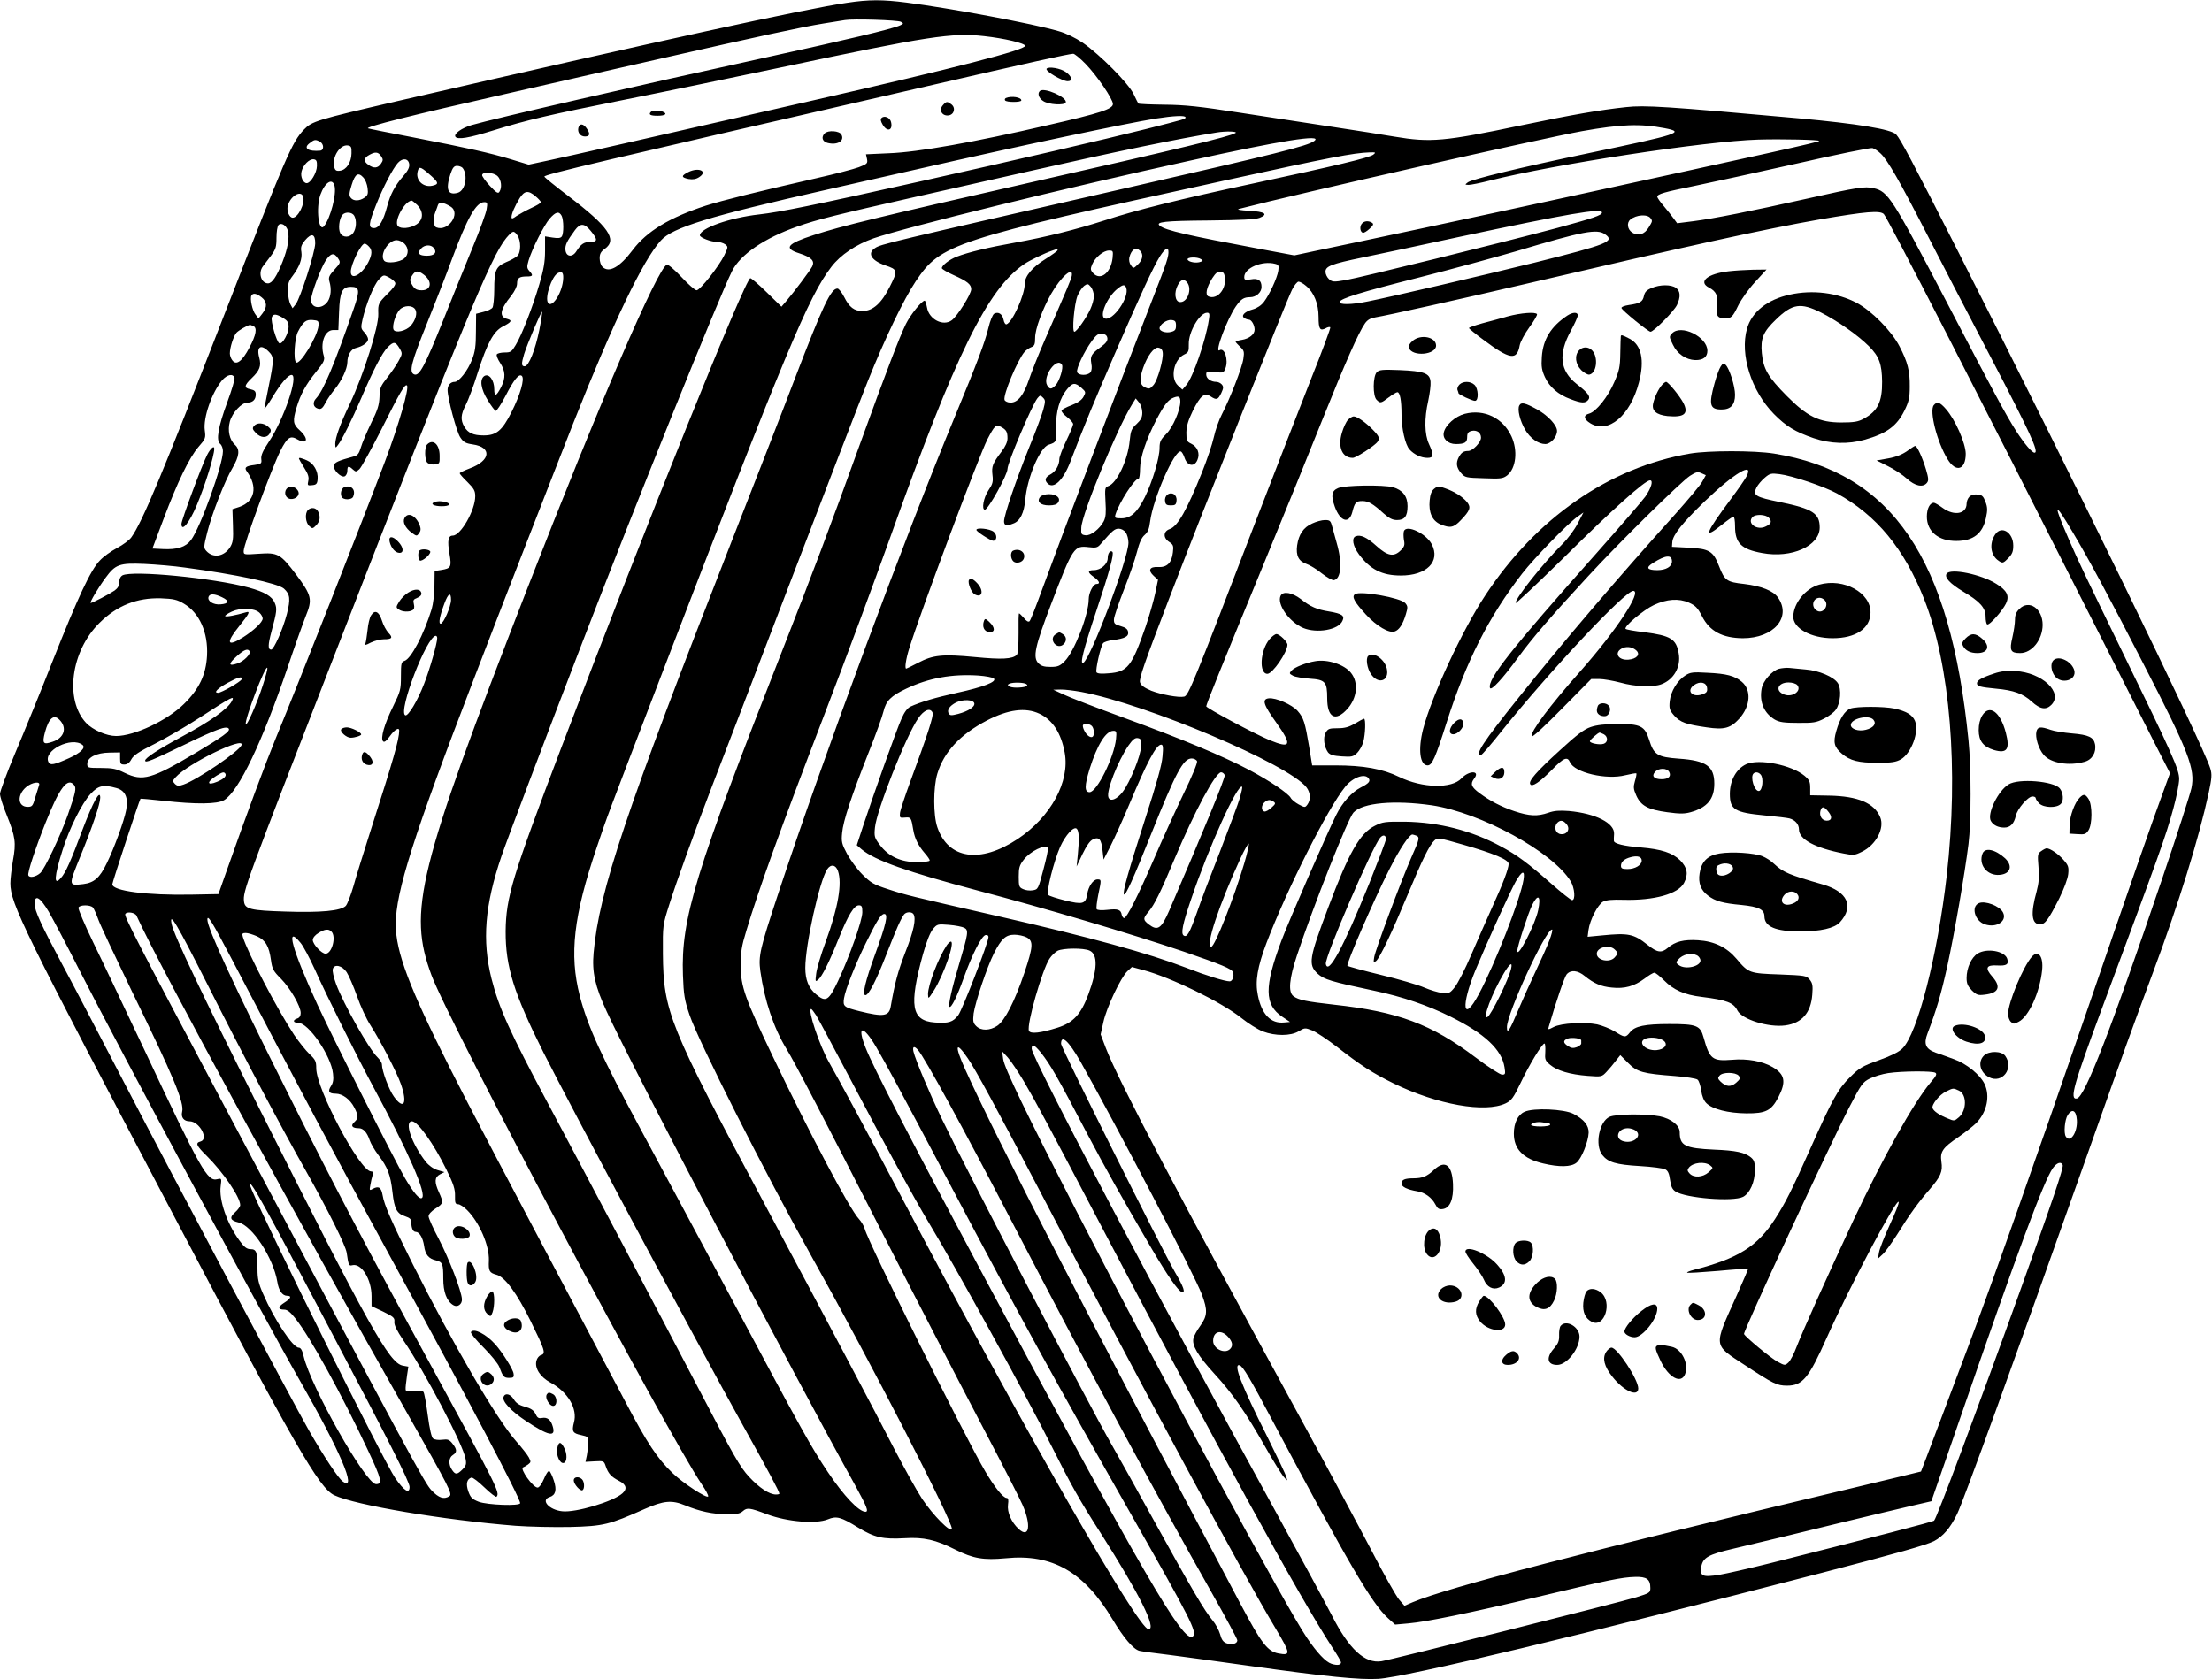 <?xml version="1.0" standalone="no"?>
<!DOCTYPE svg PUBLIC "-//W3C//DTD SVG 20010904//EN"
 "http://www.w3.org/TR/2001/REC-SVG-20010904/DTD/svg10.dtd">
<svg version="1.0" xmlns="http://www.w3.org/2000/svg"
 width="1280pt" height="972pt" viewBox="0 0 1280 972"
 preserveAspectRatio="xMidYMid meet">
<g transform="translate(0,972) scale(0.1,-0.1)"
fill="#000000" stroke="none">
<path d="M4902 9704 c-248 -36 -1084 -219 -2606 -570 -465 -108 -491 -116
-537 -164 -70 -73 -104 -153 -459 -1066 -365 -939 -476 -1204 -540 -1294 -11
-16 -49 -44 -83 -62 -34 -18 -79 -50 -99 -72 -53 -54 -126 -210 -273 -581 -69
-176 -167 -415 -216 -531 -49 -116 -89 -224 -89 -239 0 -15 17 -70 39 -123 50
-125 55 -159 36 -262 -8 -47 -15 -106 -15 -132 0 -118 71 -263 953 -1938 694
-1320 833 -1562 921 -1604 122 -58 635 -144 1048 -177 81 -6 225 -9 320 -7
190 5 223 13 428 104 111 49 158 53 235 21 85 -35 159 -51 241 -51 58 -1 76 3
93 18 24 21 38 20 141 -19 116 -43 280 -57 350 -29 51 21 76 14 175 -47 95
-58 145 -69 269 -62 110 7 181 -9 294 -66 104 -52 163 -62 292 -50 269 27 454
-79 618 -354 64 -107 121 -174 156 -182 12 -3 91 -14 176 -24 85 -11 299 -40
475 -65 430 -60 621 -79 730 -73 158 9 1196 258 2565 613 446 116 604 161 651
184 53 28 94 75 134 157 36 73 345 926 735 2028 261 737 270 761 398 1105 151
405 265 774 323 1041 18 86 20 107 9 142 -38 129 -816 1724 -1457 2987 -266
524 -335 654 -361 682 -29 30 -223 62 -562 93 -767 69 -893 77 -1000 65 -150
-16 -308 -43 -605 -105 -448 -94 -526 -101 -735 -66 -63 11 -223 36 -355 56
-132 20 -373 57 -535 82 -238 37 -323 46 -442 47 -81 1 -149 4 -151 7 -2 2
-14 27 -27 54 -29 62 -196 230 -295 298 -43 29 -97 55 -140 67 -151 44 -622
132 -878 165 -140 18 -219 18 -345 -1z m311 -110 c17 -10 16 -11 -5 -21 -46
-21 -312 -84 -783 -187 -748 -164 -1557 -350 -1696 -390 -57 -17 -104 -50 -94
-67 12 -19 77 -8 219 36 194 60 320 90 766 179 206 41 611 125 900 186 853
181 989 202 1175 181 117 -13 236 -41 237 -56 1 -24 -398 -127 -1222 -315
-987 -226 -1438 -328 -1543 -350 l-108 -23 -102 31 c-123 37 -243 64 -567 127
-135 26 -252 49 -260 52 -22 7 259 78 790 198 256 59 663 151 904 206 567 129
817 183 941 203 55 9 111 18 125 20 46 8 305 0 323 -10z m1069 -244 c65 -67
158 -203 158 -232 0 -29 -73 -53 -375 -122 -427 -99 -753 -157 -922 -163
l-132 -6 6 -27 c5 -26 1 -29 -48 -48 -30 -11 -137 -39 -239 -62 -355 -81 -546
-129 -645 -160 -209 -68 -342 -148 -424 -257 -75 -100 -138 -135 -175 -97 -9
8 -16 31 -16 49 0 26 7 39 30 55 74 53 21 129 -212 306 -76 58 -138 108 -138
112 0 12 297 82 2210 522 601 139 820 187 850 189 7 1 40 -26 72 -59z m578
-309 c0 -10 3 -9 -225 -67 -256 -64 -741 -177 -1315 -305 -617 -138 -805 -176
-927 -190 -170 -19 -343 -80 -343 -121 0 -13 64 -38 98 -38 15 0 37 -6 48 -14
18 -14 18 -15 -4 -62 -32 -66 -141 -204 -161 -204 -9 0 -48 34 -87 76 -40 43
-78 75 -85 72 -52 -16 -393 -808 -811 -1883 -632 -1627 -689 -1858 -551 -2230
103 -277 1359 -2642 1565 -2948 22 -32 38 -62 36 -68 -5 -15 -148 78 -206 135
-89 85 -147 173 -276 418 -739 1396 -898 1699 -1011 1923 -237 470 -315 676
-315 835 0 188 102 510 450 1415 135 353 479 1237 577 1485 231 583 403 944
507 1058 67 75 282 141 951 292 198 45 437 99 530 120 569 130 1214 267 1385
294 102 16 170 19 170 7z m2773 -63 c120 -23 84 -35 -433 -143 -401 -84 -682
-152 -706 -170 -18 -14 -18 -14 4 -15 13 0 68 11 123 25 372 94 1247 228 1554
237 131 4 359 -1 352 -8 -8 -8 -235 -58 -1502 -334 -481 -105 -1172 -252
-1418 -303 l-117 -25 -208 39 c-407 76 -538 106 -570 132 -29 23 28 29 282 31
186 2 270 6 294 15 53 21 33 36 -59 41 -53 3 -75 7 -59 11 330 86 1748 407
1985 450 225 40 338 44 478 17z m-2484 -28 c-35 -21 -317 -89 -1199 -289 -858
-195 -1084 -250 -1240 -301 -157 -51 -177 -77 -85 -106 70 -23 91 -43 75 -76
-14 -26 -103 -145 -148 -198 l-30 -35 -85 83 c-46 45 -89 82 -95 82 -29 0
-593 -1401 -1095 -2720 -284 -748 -319 -864 -321 -1060 -1 -205 47 -358 219
-702 167 -331 879 -1663 1159 -2167 140 -251 206 -375 206 -386 0 -3 -9 -5
-20 -5 -38 0 -96 38 -156 103 -51 55 -89 121 -288 503 -231 442 -658 1251
-876 1659 -220 412 -282 548 -326 721 -55 221 -39 424 58 709 31 91 244 655
471 1245 301 782 792 2001 863 2141 48 96 187 191 378 258 112 40 234 70 681
171 198 45 497 112 665 150 508 115 857 187 1080 223 52 9 125 7 109 -3z m456
-46 c-38 -29 -216 -73 -1095 -274 -1378 -315 -1413 -323 -1447 -346 -46 -30
-21 -72 60 -100 72 -24 73 -30 26 -123 -48 -96 -98 -141 -158 -141 -48 0 -76
21 -106 81 -14 27 -31 49 -39 49 -38 0 -85 -100 -246 -520 -72 -190 -238 -615
-367 -945 -614 -1568 -766 -2022 -798 -2380 -10 -112 8 -193 76 -340 145 -316
1082 -2102 1442 -2750 63 -115 75 -145 55 -145 -38 0 -125 92 -217 229 -96
143 -148 236 -548 986 -212 396 -451 842 -531 990 -230 427 -311 603 -357 781
-62 239 -36 463 98 859 67 198 44 136 377 1005 715 1863 848 2183 981 2356 53
69 142 129 245 165 186 64 1117 293 1829 449 527 116 775 156 720 114z m-5754
-4 c24 -13 25 -49 2 -52 -69 -6 -99 14 -63 42 29 23 35 24 61 10z m183 -68
c-1 -52 -30 -96 -67 -100 -21 -3 -28 2 -33 22 -14 56 33 131 79 124 19 -3 22
-9 21 -46z m8849 -1 c39 -36 110 -160 262 -456 70 -137 240 -465 377 -727 226
-433 279 -548 251 -548 -15 0 -58 51 -106 125 -60 94 -128 220 -404 750 -316
604 -337 637 -422 656 -51 11 -89 6 -386 -61 -317 -71 -543 -116 -655 -130
l-95 -12 -20 27 c-11 16 -37 48 -57 72 -21 24 -38 49 -38 54 0 16 38 27 220
64 96 20 362 78 590 129 228 52 424 92 435 89 11 -3 33 -17 48 -32z m-8677
-16 c12 -18 11 -24 -2 -43 -18 -26 -41 -28 -72 -6 -30 20 -28 40 6 58 34 19
51 17 68 -9z m5741 10 c-24 -18 -221 -65 -687 -165 -439 -94 -683 -155 -870
-216 -169 -54 -333 -95 -520 -129 -153 -27 -268 -55 -335 -81 -41 -16 -85 -50
-85 -66 0 -5 30 -23 68 -40 80 -36 102 -54 102 -82 0 -28 -79 -154 -112 -179
-50 -38 -133 5 -144 74 -4 21 -10 39 -13 39 -17 0 -82 -81 -109 -135 -38 -78
-112 -271 -262 -685 -180 -499 -275 -751 -457 -1215 -500 -1273 -583 -1545
-571 -1870 4 -113 9 -143 38 -229 51 -152 440 -921 705 -1396 343 -613 820
-1541 813 -1579 -5 -26 -108 78 -171 172 -30 45 -103 177 -163 292 -114 223
-380 725 -757 1430 -546 1021 -578 1100 -581 1435 -1 165 -1 165 37 285 45
142 139 401 241 668 41 106 244 635 451 1177 207 542 413 1075 457 1185 98
245 208 474 277 577 146 217 206 237 1786 583 616 135 747 160 840 163 36 1
38 0 22 -13z m-6113 -66 c-1 -40 -37 -99 -59 -99 -21 0 -38 38 -30 68 9 37 45
73 70 70 16 -2 20 -10 19 -39z m534 10 c2 -18 -8 -38 -36 -70 -46 -52 -74
-105 -92 -174 -22 -84 -47 -125 -75 -125 -35 0 -33 23 11 134 42 105 97 211
127 244 28 30 61 25 65 -9z m309 -21 c32 -41 16 -129 -26 -143 -59 -18 -74 17
-45 106 13 39 21 49 39 49 12 0 27 -6 32 -12z m-200 -30 c63 -54 66 -64 24
-73 -53 -11 -98 33 -84 84 7 28 16 27 60 -11z m403 -18 c21 -21 26 -65 10 -90
-7 -12 -18 -6 -55 34 -25 27 -45 55 -45 62 0 22 67 17 90 -6z m-776 -9 c10
-11 20 -37 23 -59 4 -33 2 -42 -18 -56 -29 -20 -63 -21 -79 -1 -11 13 -10 27
5 75 20 65 38 76 69 41z m-168 -47 c12 -48 -23 -184 -60 -232 -32 -42 -49 103
-22 181 26 72 70 100 82 51z m1163 -60 c17 -14 31 -30 31 -34 0 -5 -25 -20
-56 -34 -30 -14 -68 -35 -85 -46 -23 -17 -29 -18 -29 -6 0 19 18 61 47 109 28
44 50 47 92 11z m-1345 -2 c13 -38 -29 -122 -60 -122 -20 0 -36 39 -29 68 14
57 77 94 89 54z m660 -48 c39 -40 36 -88 -6 -114 -36 -22 -88 -26 -105 -9 -26
26 36 143 78 148 4 1 18 -11 33 -25z m194 -10 c60 -38 -14 -147 -83 -120 -17
6 -20 53 -6 88 5 13 12 31 15 41 6 20 32 17 74 -9z m208 -14 c-3 -22 -38 -118
-77 -212 -39 -95 -118 -290 -175 -433 -107 -267 -138 -323 -167 -312 -32 12
-18 68 72 291 49 122 115 291 146 376 89 239 140 330 187 330 18 0 20 -4 14
-40z m6454 -20 c0 -16 -52 -33 -258 -89 -318 -85 -1143 -288 -1225 -302 -70
-12 -78 -11 -97 6 -11 10 -20 29 -20 42 0 32 32 45 216 83 82 17 329 69 549
117 642 137 835 170 835 143z m1631 -9 c21 -20 562 -1075 1184 -2306 164 -324
337 -666 385 -760 l87 -170 -49 -135 c-49 -131 -207 -586 -421 -1210 -319
-926 -565 -1623 -700 -1980 -30 -80 -103 -273 -162 -430 -59 -157 -108 -286
-109 -287 0 0 -183 -45 -406 -98 -1532 -365 -2335 -574 -2534 -658 l-49 -21
-31 36 c-17 20 -88 145 -157 279 -70 134 -259 487 -421 784 -695 1271 -1045
1937 -1119 2129 l-30 79 16 72 c18 83 101 259 139 294 l26 24 67 -18 c160 -43
451 -185 565 -276 40 -32 97 -68 126 -79 72 -27 160 -27 207 1 34 21 38 21 78
5 23 -9 89 -53 146 -97 136 -106 204 -150 326 -210 253 -123 529 -172 648
-115 33 16 45 32 87 120 50 105 124 226 137 226 5 0 6 -22 5 -48 -3 -44 -1
-51 28 -75 40 -34 115 -56 217 -64 81 -6 82 -6 110 24 15 16 39 44 53 63 l26
33 45 -45 c52 -53 85 -62 271 -76 64 -5 123 -14 131 -21 8 -6 17 -34 21 -62 5
-34 15 -59 30 -74 35 -35 127 -58 231 -59 113 -1 145 15 186 94 46 89 38 132
-34 174 -58 34 -147 50 -234 42 -114 -9 -130 3 -165 129 -19 70 -40 78 -198
78 -142 0 -200 -12 -228 -48 -25 -32 -31 -31 -88 5 -26 16 -72 34 -102 41 -75
15 -208 7 -251 -15 -33 -17 -34 -17 -29 1 43 148 91 289 104 304 24 27 64 23
104 -10 53 -43 94 -61 157 -67 74 -8 130 8 188 51 25 19 51 35 58 35 7 0 32
-20 56 -44 55 -56 118 -84 218 -96 145 -18 184 -33 207 -79 27 -52 180 -99
277 -86 96 13 148 73 156 178 4 52 2 66 -15 87 -19 23 -25 24 -174 30 -175 6
-180 8 -249 90 -57 67 -128 102 -223 108 -83 5 -132 -7 -176 -45 -36 -30 -60
-27 -116 18 -80 64 -111 70 -263 55 l-84 -8 5 39 c8 59 54 147 84 164 19 10
54 13 118 11 178 -5 318 34 351 98 26 50 19 88 -22 130 -45 44 -109 65 -228
75 -98 8 -155 22 -156 38 -1 7 0 24 1 40 4 63 -107 119 -262 133 -54 4 -84 2
-118 -10 -63 -22 -110 -20 -197 9 -77 26 -142 60 -201 104 -49 36 -55 54 -32
84 38 48 -29 49 -73 2 -56 -61 -226 -57 -360 8 -96 47 -207 67 -372 67 l-132
0 -17 105 c-24 143 -32 170 -67 210 -33 37 -126 78 -168 73 -40 -5 -30 -37 44
-140 94 -132 86 -153 -38 -102 -87 36 -367 186 -367 196 0 11 80 210 343 849
108 262 255 624 327 805 134 334 212 511 249 563 15 21 32 30 63 35 63 10 485
104 858 191 968 226 1386 318 1710 375 268 46 349 53 371 31z m-8851 -10 c15
-28 12 -73 -6 -99 -20 -28 -60 -29 -75 -1 -13 24 -6 83 12 105 17 20 57 17 69
-5z m1200 0 c12 -24 13 -101 1 -119 -6 -10 -21 -12 -53 -7 l-44 7 0 -84 c0
-64 -8 -108 -33 -193 -39 -133 -102 -295 -137 -352 -23 -39 -29 -43 -64 -43
-21 0 -42 -5 -45 -11 -4 -5 5 -28 19 -49 31 -47 33 -87 6 -140 -28 -55 -40
-58 -40 -12 0 52 -30 92 -57 76 -29 -19 -21 -76 20 -141 19 -32 40 -59 45 -61
6 -2 31 37 57 86 49 96 79 132 95 116 17 -17 -10 -110 -60 -209 -54 -107 -87
-135 -161 -135 -60 0 -91 14 -112 50 -23 39 -21 71 8 126 14 27 46 111 70 189
55 171 91 237 144 265 50 25 57 36 27 44 -50 12 -43 54 22 134 20 26 34 54 34
70 0 32 12 42 56 42 36 0 39 6 15 32 -14 16 -15 24 -4 61 20 67 89 204 122
242 35 40 54 44 69 16z m6302 -15 c11 -15 10 -17 -12 -53 -24 -40 -61 -51 -95
-29 -28 18 -33 57 -11 75 35 29 101 33 118 7z m-7886 -72 c10 -40 -1 -103 -31
-179 -34 -86 -61 -125 -84 -125 -40 0 -58 61 -30 98 8 11 29 38 47 62 28 38
32 51 32 105 0 33 5 66 12 73 16 16 46 -3 54 -34z m1753 -1 c40 -49 40 -63 -2
-63 -37 0 -55 -12 -81 -53 -23 -38 -60 -34 -64 6 -3 28 8 51 55 115 31 42 55
41 92 -5z m-425 -25 c22 -31 21 -101 -1 -120 -10 -9 -39 -25 -66 -36 -58 -26
-67 -46 -67 -160 0 -48 -5 -94 -10 -102 -5 -8 -29 -20 -52 -25 l-43 -11 -1
-104 c0 -83 -5 -116 -22 -160 -25 -65 -76 -130 -101 -130 -24 0 -41 -20 -41
-47 0 -47 52 -244 74 -275 18 -27 30 -34 71 -40 114 -16 104 -95 -17 -139 -32
-12 -58 -25 -58 -28 0 -4 20 -27 45 -51 37 -37 45 -50 45 -82 0 -81 -84 -228
-130 -228 -27 0 -32 -30 -19 -105 13 -77 9 -85 -48 -94 l-38 -6 -1 -85 c0 -47
-8 -108 -16 -135 -46 -149 -119 -287 -157 -300 -19 -6 -21 -14 -21 -89 0 -78
-3 -88 -45 -174 -51 -103 -75 -186 -58 -203 7 -7 19 2 39 30 27 38 54 54 54
32 0 -49 -32 -162 -160 -561 -43 -135 -91 -288 -105 -340 -15 -52 -35 -103
-44 -113 -28 -29 -144 -40 -349 -33 -202 6 -235 14 -240 58 -7 59 5 93 528
1438 740 1904 900 2294 990 2403 37 43 43 45 64 15z m6294 6 c59 -41 16 -58
-408 -164 -316 -78 -818 -195 -962 -224 -96 -20 -171 -21 -166 -3 7 20 118 55
463 142 182 46 431 114 555 150 395 118 471 132 518 99z m-7464 -54 c-2 -54
-87 -319 -113 -351 l-18 -23 -13 24 c-7 13 -13 47 -14 75 -1 42 4 58 27 88 40
53 57 99 51 139 -5 27 -1 40 21 67 38 45 60 38 59 -19z m516 0 c25 -25 26 -62
0 -85 -25 -23 -102 -32 -117 -14 -28 34 23 119 72 119 14 0 34 -9 45 -20z
m-206 -16 c21 -20 20 -47 -3 -92 -37 -71 -101 -107 -101 -55 0 43 59 163 80
163 5 0 16 -7 24 -16z m376 -9 c21 -26 4 -45 -39 -45 -47 0 -59 14 -35 41 20
23 57 25 74 4z m3610 -13 c0 -4 -32 -27 -70 -51 -76 -47 -120 -99 -120 -143 0
-65 -72 -224 -106 -235 -6 -2 -14 10 -17 27 -7 34 -31 48 -55 34 -8 -6 -23
-41 -32 -80 -21 -86 -65 -202 -192 -509 -287 -691 -772 -2001 -1024 -2765
-108 -326 -116 -363 -104 -452 24 -169 77 -328 151 -449 50 -81 219 -407 539
-1034 207 -406 419 -815 623 -1205 94 -179 186 -359 204 -400 52 -119 39 -197
-23 -139 -42 39 -67 97 -61 141 4 27 1 38 -8 38 -20 0 -69 61 -124 154 -118
200 -680 1331 -697 1403 -4 15 -19 42 -34 58 -55 59 -282 489 -498 940 -162
339 -185 403 -186 525 0 79 5 113 33 204 71 237 197 587 446 1236 140 365 290
770 390 1050 373 1047 559 1427 771 1571 31 22 124 66 164 79 14 5 26 9 28 9
1 1 2 -2 2 -7z m478 -4 c20 -20 14 -53 -14 -79 -25 -24 -26 -24 -40 -4 -9 12
-12 30 -9 45 12 47 38 63 63 38z m163 0 c3 -31 -8 -64 -93 -282 -189 -484
-533 -1391 -635 -1671 -36 -99 -69 -184 -75 -190 -6 -7 -18 -1 -33 18 -13 15
-26 27 -28 27 -3 0 -4 -51 -3 -114 0 -74 -3 -119 -10 -126 -25 -25 -87 -28
-242 -13 -189 18 -243 12 -329 -33 -36 -19 -67 -34 -69 -34 -10 0 -2 55 17
116 64 208 403 1113 452 1210 42 81 50 89 78 74 32 -17 39 -29 39 -67 0 -21
-12 -47 -34 -76 -52 -69 -59 -86 -53 -136 5 -40 1 -53 -24 -90 -28 -42 -40
-111 -20 -111 19 0 131 202 131 236 0 35 140 366 173 409 15 18 17 19 32 4 15
-15 15 -21 2 -70 -8 -30 -44 -127 -81 -217 -74 -183 -146 -394 -146 -429 0
-25 14 -29 54 -13 39 14 62 62 69 138 11 128 85 303 135 318 45 14 47 18 44
100 -4 89 20 171 65 224 30 36 44 37 80 6 27 -24 27 -26 13 -52 -10 -19 -33
-35 -69 -49 -30 -11 -56 -25 -58 -31 -2 -6 12 -23 32 -38 19 -15 35 -33 35
-41 0 -7 -18 -51 -40 -96 -22 -46 -40 -93 -40 -106 0 -36 -22 -73 -52 -89 -30
-16 -35 -33 -16 -52 35 -35 91 18 133 129 83 217 135 342 255 619 150 346 224
506 263 568 27 42 46 54 48 30z m-323 -42 c-10 -86 -71 -133 -113 -86 -15 17
-16 24 -5 50 17 40 65 80 97 80 24 0 25 -2 21 -44z m-4482 -1 c16 -24 15 -26
-21 -66 -31 -34 -35 -45 -29 -67 13 -43 9 -88 -9 -116 -32 -48 -97 -43 -97 8
0 34 56 184 84 227 30 45 49 49 72 14z m4994 -5 c12 -8 12 -10 -2 -15 -24 -10
-71 -2 -76 13 -4 14 55 17 78 2z m429 -27 c20 -5 22 -10 18 -40 -7 -43 -51
-138 -83 -180 -15 -20 -39 -36 -63 -43 -48 -13 -72 -37 -50 -51 8 -5 19 -9 26
-9 15 0 33 -32 33 -58 0 -27 -31 -52 -74 -59 -20 -3 -36 -8 -36 -11 0 -2 12
-16 26 -29 23 -21 25 -29 19 -69 -7 -51 -78 -232 -124 -321 -17 -32 -38 -92
-47 -133 -9 -41 -40 -133 -69 -205 -88 -219 -140 -311 -186 -327 -38 -13 -40
-51 -3 -75 23 -15 26 -22 21 -61 -7 -60 -34 -87 -86 -84 -49 3 -60 -19 -25
-51 l25 -23 -16 -77 c-9 -43 -34 -130 -56 -195 -80 -230 -104 -261 -213 -269
-43 -4 -66 -2 -71 6 -7 13 23 147 38 168 5 7 30 15 55 18 71 9 94 21 90 47 -2
16 -14 26 -43 34 -35 10 -40 15 -39 40 1 16 27 92 57 169 31 78 65 176 76 220
14 55 27 84 45 99 18 16 26 35 31 76 17 134 142 419 178 407 6 -2 16 -19 22
-38 16 -47 57 -53 74 -11 16 37 1 76 -36 94 -25 12 -28 18 -28 65 1 38 10 69
38 127 44 87 66 105 102 82 35 -23 43 -20 62 19 13 28 14 37 3 50 -7 8 -21 15
-32 15 -31 0 -58 19 -58 42 0 19 4 20 50 15 48 -6 51 -5 61 21 19 49 -5 123
-34 105 -31 -19 43 179 94 253 30 43 46 54 83 54 35 0 66 28 66 59 0 39 -19
52 -63 44 -32 -5 -37 -3 -37 14 0 52 104 96 179 76z m-4926 -63 c50 -39 43
-90 -12 -90 -32 0 -44 8 -60 38 -10 19 -10 28 4 48 19 29 34 30 68 4z m805
-35 c-9 -78 -66 -161 -87 -127 -19 30 21 151 56 171 27 15 36 2 31 -44z m2944
29 c-3 -19 -22 -64 -155 -369 -36 -82 -77 -186 -92 -230 -31 -92 -65 -135
-107 -135 -17 0 -31 7 -35 15 -10 28 75 232 116 279 9 10 26 22 39 27 18 7 22
16 22 55 0 50 42 164 93 254 56 98 129 162 119 104z m886 -14 c7 -66 -45 -125
-94 -106 -22 8 -13 52 21 106 20 31 32 40 48 38 17 -2 23 -11 25 -38z m-4801
-27 c4 -10 -12 -32 -46 -65 -51 -51 -54 -57 -52 -113 4 -72 -85 -354 -165
-523 -56 -117 -84 -196 -84 -231 1 -25 1 -26 16 -6 23 30 81 146 134 270 72
168 121 262 153 295 35 35 45 34 69 -6 17 -29 17 -32 -5 -72 -12 -23 -42 -67
-66 -97 -39 -50 -44 -61 -45 -113 -2 -46 -11 -76 -49 -152 -25 -52 -52 -115
-59 -140 -10 -34 -19 -46 -38 -51 -95 -26 -115 -35 -118 -54 -4 -26 41 -70 62
-62 9 4 16 18 16 32 0 29 7 31 32 8 17 -15 19 -15 38 2 11 10 68 114 127 230
107 214 136 265 148 254 14 -15 -47 -226 -127 -439 -133 -352 -495 -1271 -633
-1605 -59 -144 -164 -426 -287 -775 l-44 -125 -155 -3 c-258 -5 -459 21 -459
60 0 12 157 489 163 495 2 1 61 -4 133 -12 189 -21 311 -20 351 4 85 52 221
337 368 770 40 119 87 251 104 294 40 98 35 120 -55 241 -91 120 -106 129
-216 121 -87 -6 -88 -6 -88 16 0 39 160 473 212 579 41 80 58 91 99 67 58 -32
67 3 14 52 -40 36 -42 53 -19 132 23 77 54 134 114 208 44 54 50 68 44 90 -23
75 5 151 55 151 l29 0 4 104 c4 116 18 146 68 146 51 0 54 -19 17 -126 -113
-325 -175 -474 -218 -520 -21 -22 -17 -49 8 -58 20 -8 30 0 49 37 9 18 32 51
51 74 41 51 72 118 73 155 0 42 21 78 49 84 39 9 71 32 71 51 0 9 -10 27 -22
40 -20 21 -21 27 -10 75 20 87 65 199 94 230 26 28 28 29 58 13 17 -9 34 -23
37 -32z m4582 3 c32 -39 1 -120 -43 -114 -27 4 -33 55 -11 97 17 34 36 39 54
17z m689 -21 c46 -38 72 -104 72 -179 0 -70 8 -83 41 -66 11 7 23 9 27 6 3 -3
-47 -138 -111 -298 -63 -161 -206 -527 -316 -813 -365 -950 -394 -1022 -419
-1027 -32 -7 -133 12 -190 34 -40 17 -59 30 -65 48 -7 20 24 110 168 485 208
542 677 1719 711 1787 13 27 31 48 38 48 8 0 28 -11 44 -25z m-1228 -59 c0
-17 -9 -50 -20 -74 -24 -53 -80 -132 -93 -132 -15 0 -1 159 18 208 10 23 27
49 39 58 19 13 22 13 39 -7 9 -12 17 -35 17 -53z m187 48 c20 -54 -78 -195
-124 -177 -34 13 14 126 75 173 30 24 41 25 49 4z m-5003 -55 c32 -25 33 -57
4 -94 l-22 -28 -17 22 c-19 23 -34 94 -24 111 10 16 30 12 59 -11z m889 -70
c13 -21 2 -62 -26 -94 -27 -31 -91 -45 -100 -22 -9 23 12 89 36 115 25 26 74
27 90 1z m718 -118 c-23 -114 -61 -211 -85 -211 -19 0 -20 14 -3 71 17 55 99
250 104 245 2 -2 -5 -49 -16 -105z m3874 57 c-18 -119 -92 -332 -130 -376
l-23 -27 -26 24 c-46 43 -24 150 36 179 25 12 28 18 27 60 -2 71 63 182 106
182 14 0 16 -7 10 -42z m-5357 12 c26 -16 32 -26 32 -52 0 -38 -35 -101 -53
-95 -16 5 -52 130 -44 151 8 21 25 20 65 -4z m205 -45 c-5 -62 -109 -232 -130
-212 -16 16 -8 140 11 177 31 59 46 71 85 68 33 -3 36 -5 34 -33z m4962 1 c0
-24 -5 -31 -29 -37 -30 -8 -66 4 -66 21 0 22 42 51 68 48 22 -2 27 -8 27 -32z
m-5341 -2 c26 -10 19 -51 -21 -126 -42 -80 -76 -105 -99 -73 -8 10 -14 28 -14
39 0 35 21 100 38 120 13 14 59 41 79 46 1 0 8 -3 17 -6z m4944 -71 c2 -15 -8
-29 -35 -49 -58 -42 -65 -54 -58 -97 5 -24 2 -43 -5 -52 -17 -20 -69 -19 -77
1 -7 19 40 119 86 182 26 35 37 43 59 40 19 -2 28 -10 30 -25z m-4853 -78 c31
-30 31 -49 0 -200 -13 -66 -25 -124 -25 -130 0 -5 21 24 46 65 50 83 91 130
111 130 43 0 -45 -259 -132 -388 -34 -51 -46 -78 -43 -99 3 -26 0 -28 -39 -34
-51 -6 -61 -15 -45 -37 65 -89 47 -175 -43 -206 l-40 -13 3 -94 c3 -81 0 -99
-17 -127 -35 -54 -98 -64 -137 -21 -16 18 -16 23 5 107 27 108 101 298 147
375 39 67 43 106 14 132 -32 29 -44 83 -30 135 14 52 68 110 102 110 30 0 48
17 48 47 0 18 -7 25 -30 30 -39 7 -38 22 6 64 47 45 57 71 44 120 -17 63 10
80 55 34z m5173 -4 c6 -38 -29 -161 -53 -189 -20 -23 -25 -25 -49 -14 -31 14
-34 47 -11 113 25 71 63 121 88 117 14 -2 23 -11 25 -27z m-583 -72 c10 -16
-14 -94 -36 -118 -25 -26 -35 -26 -50 0 -27 51 57 166 86 118z m-4788 -75 c3
-8 -16 -72 -42 -142 -53 -145 -66 -220 -41 -241 9 -7 16 -26 16 -42 0 -80
-131 -444 -185 -515 -31 -41 -80 -56 -162 -52 l-61 3 64 170 c81 215 149 357
203 419 40 46 42 51 36 95 -10 73 40 218 100 290 29 33 62 41 72 15z m5473
-138 c0 -50 -43 -149 -81 -187 -33 -33 -39 -45 -39 -82 0 -57 -41 -194 -85
-284 -44 -89 -82 -123 -136 -123 -37 0 -40 2 -34 23 22 70 110 207 134 207 4
0 8 26 8 58 1 66 35 168 94 282 46 88 69 117 101 129 29 11 38 6 38 -23z
m-220 -64 c0 -28 -8 -42 -33 -66 -30 -27 -34 -39 -40 -97 -10 -111 -75 -248
-125 -263 -18 -6 -19 -14 -15 -89 4 -64 2 -90 -10 -114 -24 -45 -75 -85 -106
-81 -24 3 -26 7 -24 44 3 79 206 572 294 714 l21 34 19 -23 c11 -13 19 -39 19
-59z m5382 -689 c97 -163 207 -367 410 -763 266 -516 302 -611 279 -722 -7
-33 -83 -270 -170 -526 -297 -875 -447 -1262 -493 -1270 -44 -8 -19 79 144
518 333 896 369 994 414 1159 19 69 34 146 34 172 0 55 -35 135 -335 749 -207
425 -245 504 -302 635 -94 216 -89 230 19 48z m-5478 -5 c9 -12 16 -39 16 -59
0 -90 -217 -668 -261 -695 -22 -13 -1 72 75 300 75 224 104 331 93 342 -12 12
-27 -8 -27 -36 0 -35 -40 -70 -81 -70 -37 0 -37 -13 1 -40 32 -23 39 -40 15
-40 -19 0 -45 -51 -45 -88 0 -89 -83 -303 -139 -359 -28 -28 -40 -33 -82 -33
-37 0 -54 5 -70 21 -34 34 -20 98 74 344 126 329 132 338 217 328 42 -5 51 -3
69 18 69 79 81 89 105 89 14 0 31 -9 40 -22z m-5444 -203 c293 -39 538 -91
573 -122 36 -33 39 -60 17 -147 -23 -88 -75 -206 -91 -206 -19 0 -19 27 2 105
31 115 33 132 19 165 -16 39 -59 64 -150 89 -207 56 -673 101 -731 71 -12 -7
-19 -21 -19 -40 0 -20 -8 -34 -27 -48 -29 -20 -128 -72 -138 -72 -9 0 43 88
86 146 57 78 81 86 224 80 66 -3 172 -12 235 -21z m215 -172 c44 -21 40 -37
-9 -41 -42 -4 -78 20 -69 44 7 19 35 18 78 -3z m1325 -15 c0 -38 -44 -138 -60
-138 -14 0 -6 43 22 118 22 59 38 67 38 20z m-1546 -22 c90 -53 141 -167 134
-301 -6 -110 -45 -193 -134 -280 -96 -95 -287 -185 -392 -185 -56 0 -135 35
-174 76 -125 134 -88 416 78 579 101 100 216 146 355 142 73 -3 93 -7 133 -31z
m437 -52 c11 -10 19 -25 19 -34 0 -21 -51 -69 -114 -109 -93 -58 -101 -33 -21
66 58 72 65 87 38 79 -58 -17 -115 -28 -120 -22 -3 3 14 15 38 26 52 24 130
21 160 -6z m1029 -147 c0 -30 -42 -178 -76 -265 -38 -99 -93 -190 -109 -182
-43 22 125 460 177 460 4 0 8 -6 8 -13z m-1086 -76 c10 -15 -33 -59 -70 -71
-53 -18 -54 -3 -5 41 43 39 65 47 75 30z m77 -197 c-34 -106 -94 -241 -99
-226 -8 25 116 351 125 326 2 -6 -10 -51 -26 -100z m4230 39 c19 -19 -58 -49
-213 -83 -127 -28 -211 -53 -270 -80 -17 -8 -35 -32 -51 -69 -27 -59 -158
-427 -222 -620 l-37 -113 28 -24 c77 -64 263 -130 674 -239 385 -101 893 -252
1193 -354 215 -74 274 -98 282 -118 8 -21 -3 -53 -19 -53 -28 0 -135 33 -253
79 -219 84 -549 175 -1078 296 -522 119 -545 125 -645 158 -84 27 -101 37
-150 86 -31 31 -70 85 -89 120 -30 56 -33 70 -28 120 6 69 53 211 152 462 42
105 81 213 87 240 15 63 43 91 132 133 131 62 265 86 418 76 42 -3 83 -11 89
-17z m-4353 -5 c-5 -14 -117 -78 -136 -78 -28 0 -4 25 54 57 62 34 88 41 82
21z m4540 -27 c19 -11 -8 -21 -58 -21 -39 0 -61 14 -38 23 21 9 82 7 96 -2z
m320 -46 c381 -72 1197 -418 1302 -552 23 -30 26 -71 6 -99 -14 -19 -15 -19
-51 0 -20 11 -41 28 -46 38 -14 26 -122 99 -239 161 -153 81 -396 182 -725
302 -159 58 -317 119 -350 135 l-60 28 41 1 c23 1 78 -6 122 -14z m-4917 -54
c-25 -46 -124 -116 -293 -207 -130 -70 -208 -121 -208 -136 0 -16 38 0 230 93
186 90 242 110 254 91 9 -14 -35 -46 -189 -138 -259 -154 -309 -168 -414 -117
-47 23 -69 28 -136 28 -78 0 -80 1 -80 24 0 37 53 64 129 65 l61 1 0 -35 c0
-30 3 -35 24 -35 17 0 30 9 41 30 12 23 45 45 136 90 65 33 182 101 259 151
192 125 205 131 186 95z m4297 -12 c4 -20 -34 -45 -93 -61 -39 -10 -48 -10
-55 2 -12 20 4 44 42 64 41 20 102 17 106 -5z m-241 -55 c6 -17 -32 -134 -130
-399 -30 -82 -57 -163 -59 -180 -3 -28 -1 -30 29 -27 34 3 36 1 48 -73 8 -48
29 -90 66 -133 16 -18 29 -37 29 -42 0 -6 -33 -10 -73 -10 -94 0 -166 33 -216
100 -31 41 -33 49 -28 100 9 98 179 529 250 632 34 50 71 64 84 32z m618 -5
c76 -36 125 -111 146 -225 31 -168 -80 -372 -272 -500 -217 -144 -402 -117
-465 68 -24 70 -24 230 0 310 38 126 132 227 287 308 124 64 223 77 304 39z
m-5671 -35 c46 -46 28 -105 -39 -127 -55 -19 -62 -11 -45 54 22 82 51 107 84
73z m5974 -36 c13 -13 16 -50 6 -61 -11 -11 -35 5 -49 33 -8 15 -11 30 -8 34
10 10 38 7 51 -6z m140 -75 c-11 -106 -111 -308 -153 -308 -30 0 -30 36 0 134
44 140 94 221 138 221 17 0 19 -5 15 -47z m145 -43 c-2 -55 -63 -206 -107
-264 -34 -44 -72 -58 -82 -31 -14 35 54 209 116 300 24 34 37 45 53 43 19 -3
22 -9 20 -48z m-6125 8 c19 -16 -12 -46 -78 -76 -87 -39 -109 -43 -119 -24
-35 67 134 152 197 100z m920 0 c-12 -35 -255 -201 -336 -229 -28 -10 -36 -9
-50 4 -14 15 -14 18 4 38 70 79 399 240 382 187z m5329 -65 c-3 -48 -34 -158
-102 -368 -95 -295 -131 -423 -121 -432 9 -9 55 93 157 349 145 362 186 438
235 438 13 0 27 -7 31 -16 3 -9 -29 -88 -80 -192 -47 -98 -124 -267 -171 -377
-91 -210 -155 -337 -171 -339 -5 0 -11 8 -14 19 -5 30 -21 36 -82 29 -35 -4
-59 -2 -63 4 -3 6 1 42 9 82 19 90 19 90 -5 90 -24 0 -52 -40 -59 -87 -9 -55
-26 -60 -127 -35 -48 12 -92 26 -98 32 -14 14 32 195 69 279 31 68 79 121 96
104 13 -13 15 -60 6 -148 l-7 -70 34 72 c24 49 43 77 61 85 35 16 48 1 55 -65
l6 -52 41 80 c22 44 71 152 108 240 103 246 156 345 184 345 11 0 13 -14 8
-67z m-5423 -101 c8 -14 -9 -31 -48 -47 -60 -25 -62 -1 -2 36 34 21 42 23 50
11z m5783 -8 c5 -13 -122 -322 -321 -784 -46 -106 -67 -120 -119 -80 -33 26
-34 34 -1 73 34 40 69 111 149 302 118 280 239 505 271 505 8 0 17 -7 21 -16z
m831 -17 c15 -17 4 -31 -44 -55 -52 -27 -106 -86 -142 -159 -48 -95 -277 -620
-317 -728 -100 -267 -99 -370 5 -440 l45 -30 -34 -3 c-77 -8 -130 46 -152 157
-17 80 -3 164 50 304 117 307 353 777 455 903 42 53 111 79 134 51z m-7692
-42 c-3 -9 -13 -40 -22 -70 -14 -50 -18 -55 -44 -55 -58 0 -63 69 -8 115 34
28 84 35 74 10z m203 1 c14 -17 9 -42 -36 -171 -44 -124 -134 -314 -160 -338
-26 -23 -63 -30 -69 -13 -6 14 41 157 98 300 82 207 129 269 167 222z m244
-17 c52 -14 71 -56 57 -128 -11 -60 -70 -222 -112 -307 -41 -85 -73 -113 -136
-121 -87 -10 -87 -12 -16 163 70 171 114 302 114 337 0 52 -42 -25 -104 -189
-66 -177 -97 -247 -124 -276 -42 -49 -39 8 10 162 40 127 112 271 163 326 45
48 73 54 148 33z m6502 -56 c-9 -32 -61 -170 -114 -308 -54 -137 -115 -298
-135 -357 -42 -118 -57 -145 -76 -133 -18 11 -7 65 42 209 102 302 271 676
296 652 2 -3 -4 -31 -13 -63z m195 -23 c13 -9 11 -14 -14 -36 -15 -14 -33 -23
-40 -21 -18 6 -18 33 -1 51 19 18 34 20 55 6z m915 -21 c283 -42 701 -270 804
-440 23 -38 29 -109 8 -109 -7 0 -61 43 -120 95 -134 118 -198 166 -292 216
-169 92 -359 140 -555 143 -113 1 -130 -1 -173 -23 -88 -43 -151 -154 -272
-476 -110 -292 -116 -328 -61 -380 37 -34 76 -46 331 -100 161 -34 308 -84
440 -150 196 -97 295 -190 311 -292 6 -39 5 -43 -14 -43 -12 0 -81 45 -154
100 -254 192 -450 265 -818 305 -160 18 -206 27 -235 49 -32 23 -25 101 20
236 94 285 295 792 327 827 53 57 236 73 453 42z m779 -108 c25 -28 5 -63 -32
-59 -30 3 -42 39 -22 64 17 19 34 18 54 -5z m-1044 -88 c0 -9 -44 -124 -97
-257 -149 -369 -238 -534 -251 -465 -7 38 269 679 315 731 17 19 33 15 33 -9z
m174 21 c23 -9 21 -19 -28 -129 -60 -138 -207 -531 -214 -575 -5 -31 -4 -34
11 -22 22 18 90 162 182 382 84 202 127 290 156 316 18 16 27 15 166 -25 178
-51 263 -87 263 -111 0 -27 -33 -115 -94 -248 -30 -67 -85 -191 -121 -275 -36
-85 -80 -170 -97 -191 -28 -35 -34 -37 -72 -33 -23 2 -69 16 -104 31 -34 15
-146 48 -250 73 -103 25 -190 49 -195 53 -9 8 152 380 244 561 60 118 114 199
132 199 3 0 12 -3 21 -6z m-994 -161 c-60 -203 -171 -483 -191 -483 -36 0 44
240 170 514 23 49 44 86 47 83 3 -3 -8 -54 -26 -114z m-1136 89 c3 -5 -9 -61
-26 -124 -30 -114 -31 -116 -62 -121 -17 -3 -42 0 -56 7 -23 10 -25 17 -25 72
0 51 4 66 29 98 37 49 125 92 140 68z m3436 -73 c0 -26 -38 -49 -82 -49 -31 0
-38 4 -38 19 0 23 19 40 57 50 38 10 63 3 63 -20z m-4651 -60 c25 -73 1 -212
-70 -407 -28 -75 -53 -159 -56 -187 -6 -47 -5 -49 11 -36 23 19 64 101 120
241 54 134 88 190 116 190 17 0 20 -7 20 -40 0 -48 -73 -253 -140 -397 -55
-116 -71 -126 -128 -78 -43 36 -62 84 -62 153 0 133 81 499 126 570 21 32 50
28 63 -9z m3967 -51 c-17 -109 -166 -490 -259 -663 -92 -171 -105 -69 -19 140
74 177 199 452 233 513 37 64 54 68 45 10z m85 -175 c-16 -81 -121 -285 -121
-236 0 25 64 221 86 265 34 68 52 53 35 -29z m-8619 -10 c25 -43 106 -197 180
-343 226 -445 1068 -2013 1274 -2372 232 -405 334 -644 248 -583 -26 18 -110
145 -196 295 -99 174 -769 1435 -1078 2030 -150 289 -308 591 -352 672 -118
221 -158 308 -158 345 0 59 31 42 82 -44z m256 24 c6 -7 20 -39 32 -72 12 -33
99 -217 192 -410 245 -502 305 -648 292 -700 -8 -32 10 -55 43 -55 57 0 113
-104 63 -117 -31 -8 -24 -24 36 -83 94 -93 194 -239 194 -285 0 -8 -13 -27
-30 -42 -34 -30 -28 -47 19 -58 80 -17 203 -206 226 -345 8 -50 29 -80 57 -80
28 0 21 -16 -17 -40 -38 -24 -38 -40 0 -40 18 0 36 -15 65 -52 86 -108 267
-437 422 -768 76 -162 82 -190 44 -190 -59 0 -376 560 -419 740 -8 36 -17 50
-29 50 -33 0 -141 162 -205 310 -27 61 -33 88 -33 145 0 98 -6 115 -40 115
-22 0 -36 11 -64 49 -73 99 -120 236 -109 316 6 45 5 46 -19 40 -58 -15 -93
47 -427 758 -110 232 -240 507 -291 611 -50 104 -89 195 -86 203 7 17 70 17
84 0z m252 -47 c129 -286 937 -1771 1561 -2870 253 -447 269 -478 249 -490
-31 -20 -61 -10 -102 33 -41 42 -117 182 -1227 2277 -480 905 -554 1048 -546
1060 10 16 57 8 65 -10z m4496 9 c16 -27 2 -96 -47 -220 -44 -114 -61 -178
-85 -316 -10 -55 -42 -60 -179 -26 -92 23 -98 28 -91 75 8 51 66 198 127 321
64 130 87 167 106 167 24 0 11 -58 -53 -233 -57 -156 -76 -237 -56 -237 19 0
63 86 122 238 56 144 83 205 102 230 13 15 44 16 54 1z m-3943 -264 c403 -771
590 -1123 905 -1700 463 -848 762 -1415 762 -1445 0 -18 -189 -11 -240 8 -38
15 -47 24 -60 60 -15 43 -9 71 18 80 7 2 41 -24 75 -57 35 -34 67 -58 70 -54
22 22 6 54 -381 763 -359 657 -559 1037 -840 1600 -299 596 -452 928 -452 977
0 33 26 -9 143 -232z m-144 -140 c207 -411 424 -822 570 -1080 129 -229 230
-432 237 -475 11 -75 13 -78 33 -73 52 13 111 -81 111 -179 l0 -58 68 -32 c59
-29 67 -36 64 -59 -2 -17 14 -50 51 -105 124 -181 348 -608 361 -687 6 -31 3
-41 -18 -62 -31 -31 -41 -31 -60 -3 -22 31 -20 71 4 86 26 16 25 33 -2 67 -18
23 -27 26 -59 22 -21 -3 -44 0 -53 7 -9 7 -20 54 -31 136 -9 69 -20 129 -25
134 -8 8 -37 10 -85 4 -22 -3 -22 -1 -10 89 l8 53 -33 6 c-78 16 -193 221
-830 1489 -325 648 -494 1003 -507 1067 -15 78 32 -2 206 -347z m4381 325 c26
-14 23 -32 -30 -210 -42 -140 -64 -239 -56 -247 10 -10 45 61 82 165 48 135
104 246 127 250 10 2 17 -3 17 -11 0 -31 -151 -421 -175 -453 -31 -40 -55 -48
-136 -42 -136 10 -150 97 -68 396 21 74 41 124 57 144 25 30 28 30 93 25 38
-3 77 -11 89 -17z m-3662 -22 c29 -29 3 -128 -34 -128 -23 0 -74 55 -74 79 0
13 13 29 33 41 37 23 58 25 75 8z m7048 -50 c-13 -35 -49 -115 -79 -178 -30
-63 -76 -166 -102 -227 -49 -118 -65 -142 -65 -98 0 79 224 565 261 565 5 0
-2 -28 -15 -62z m-7479 23 c50 -23 70 -58 81 -138 7 -52 14 -64 58 -108 54
-55 114 -159 114 -198 0 -17 -7 -28 -20 -32 -28 -9 -25 -25 6 -25 59 0 190
-190 201 -294 4 -33 1 -53 -11 -71 -21 -32 -13 -45 26 -45 40 0 84 -33 108
-80 25 -49 25 -62 0 -85 -23 -21 -12 -35 26 -35 26 0 48 -24 63 -69 6 -19 29
-58 50 -86 54 -71 71 -115 82 -215 11 -98 25 -124 74 -140 27 -9 35 -17 35
-35 0 -33 10 -55 25 -55 22 0 42 -34 49 -81 7 -51 26 -74 69 -84 38 -10 42
-20 42 -105 0 -78 19 -130 58 -154 24 -15 52 5 50 35 -3 49 -76 237 -133 346
-33 62 -60 122 -60 133 0 12 15 29 40 45 46 29 47 34 20 94 -27 59 -26 87 6
104 l26 13 -41 12 c-25 8 -50 26 -69 50 -81 105 -124 232 -78 232 33 0 126
-130 199 -279 41 -83 51 -114 50 -153 -1 -40 2 -48 18 -48 10 0 33 -15 52 -34
71 -71 129 -205 126 -292 -3 -61 3 -71 44 -82 49 -13 118 -107 197 -267 82
-167 90 -190 61 -198 -11 -3 -23 -17 -27 -33 -11 -43 22 -94 81 -126 101 -54
159 -152 136 -232 -13 -51 -7 -62 42 -72 40 -9 42 -11 41 -44 0 -19 -4 -52 -8
-73 l-8 -38 53 3 c52 3 54 2 64 -28 14 -42 32 -62 77 -85 42 -21 49 -46 20
-72 -53 -48 -271 -113 -349 -104 -76 8 -126 65 -73 82 35 11 43 41 25 95 -9
28 -21 52 -26 56 -6 3 -20 -17 -31 -45 -13 -30 -28 -51 -37 -51 -27 0 -105
110 -84 117 6 2 19 10 29 17 17 13 17 16 4 41 -8 15 -41 57 -73 93 -114 129
-367 564 -598 1024 -121 242 -167 346 -175 400 -8 45 -22 55 -55 38 -21 -12
-22 -11 -16 21 3 19 9 44 13 57 5 16 2 22 -9 22 -64 0 -317 477 -317 597 0 40
-5 50 -39 82 -21 20 -61 70 -89 111 -97 147 -269 475 -297 568 -5 18 -3 22 17
22 13 0 42 -9 65 -19z m4453 -6 c41 -21 39 -53 -12 -205 -57 -168 -114 -278
-157 -307 -43 -29 -94 -30 -122 -2 -18 18 -20 28 -15 73 9 64 78 271 118 349
42 83 68 107 118 107 23 0 54 -7 70 -15z m-4201 -32 c17 -20 53 -89 82 -152
64 -144 243 -503 336 -676 207 -383 315 -630 284 -649 -14 -9 -47 29 -97 114
-54 91 -417 810 -507 1005 -148 322 -188 468 -98 358z m7605 -39 c20 -19 20
-23 -1 -46 -29 -32 -103 -17 -103 22 0 37 74 55 104 24z m-3039 -6 c49 -22 46
-110 -7 -253 -43 -116 -87 -164 -178 -193 -98 -31 -158 -38 -166 -18 -14 36
77 354 119 417 12 19 34 39 47 46 32 16 151 17 185 1z m3516 -28 c10 -6 19
-19 19 -29 0 -35 -88 -55 -125 -27 -17 12 -18 16 -5 31 27 32 76 43 111 25z
m-1077 -77 c-14 -62 -114 -265 -136 -279 -34 -21 26 140 95 254 34 57 51 67
41 25z m-6738 -20 c12 -18 39 -80 60 -139 20 -58 55 -133 77 -167 58 -90 154
-275 177 -342 39 -112 17 -152 -40 -73 -29 39 -70 150 -70 187 0 10 -12 28
-26 42 -47 44 -195 305 -239 423 -14 38 -23 77 -19 88 9 30 54 20 80 -19z
m2717 -250 c13 -21 99 -182 192 -358 208 -396 372 -696 462 -846 151 -249 572
-1016 708 -1289 114 -227 163 -315 282 -500 226 -355 329 -560 279 -560 -59 0
-720 1155 -1426 2495 -190 361 -369 693 -423 787 -55 97 -126 308 -103 308 3
0 16 -17 29 -37z m347 -183 c59 -101 135 -243 430 -800 413 -781 612 -1143
1048 -1910 343 -604 380 -676 355 -701 -51 -51 -294 369 -1241 2142 -405 758
-608 1151 -652 1262 -54 134 -17 138 60 7z m4080 38 c0 -5 0 -13 0 -18 0 -6
-12 -15 -26 -21 -20 -7 -32 -6 -50 6 -30 19 -30 33 -2 44 24 8 79 1 78 -11z
m480 -4 c23 -22 0 -48 -44 -52 -69 -6 -117 53 -56 69 33 8 81 0 100 -17z
m-3378 -118 c219 -390 660 -1234 703 -1349 34 -91 32 -122 -9 -180 -19 -26
-37 -59 -40 -73 -10 -40 24 -99 122 -206 105 -114 179 -221 291 -418 45 -80
94 -158 107 -175 25 -29 25 -29 18 -5 -3 14 -53 118 -110 233 -152 302 -200
427 -161 415 20 -7 59 -72 197 -333 430 -809 568 -1046 662 -1131 l41 -37 78
7 c104 9 344 58 749 154 407 97 484 113 561 115 68 2 89 -13 89 -65 0 -26 -5
-29 -82 -53 -99 -30 -1415 -361 -1474 -370 -96 -15 -187 69 -286 263 -36 70
-179 334 -317 586 -655 1191 -1421 2644 -1421 2696 0 31 15 24 53 -22 57 -73
93 -135 266 -466 109 -206 190 -352 375 -669 92 -156 152 -243 174 -251 24 -7
12 28 -39 115 -76 132 -659 1300 -659 1321 0 58 44 17 112 -102z m-940 67 c41
-48 258 -445 548 -1003 435 -837 831 -1572 1151 -2137 82 -145 149 -269 149
-277 0 -20 -32 -28 -63 -17 -19 7 -29 22 -37 53 -7 23 -26 59 -43 79 -46 54
-122 183 -338 575 -105 191 -216 390 -246 442 -126 219 -837 1583 -981 1882
-76 158 -154 344 -166 393 -7 31 4 35 26 10z m288 -48 c46 -67 167 -290 417
-768 605 -1160 1172 -2212 1366 -2535 86 -145 87 -155 15 -142 -63 12 -98 57
-219 285 -880 1659 -1417 2702 -1595 3098 -62 138 -55 166 16 62z m326 -136
c68 -116 142 -254 459 -859 662 -1262 1135 -2125 1325 -2416 28 -42 50 -80 50
-85 0 -16 -21 -20 -55 -9 -34 11 -83 63 -142 150 -129 191 -807 1447 -1326
2455 -301 586 -425 843 -432 895 l-6 45 33 -36 c18 -20 60 -83 94 -140z m4135
35 c11 -14 9 -20 -15 -41 -31 -26 -57 -24 -90 7 -16 16 -17 22 -6 34 17 22 93
21 111 0z m1957 -256 c5 -72 -39 -137 -64 -96 -13 20 -6 98 11 124 26 40 49
27 53 -28z m-82 -261 c6 -16 -59 -208 -246 -727 -238 -662 -483 -1318 -498
-1331 -6 -7 -331 -91 -942 -245 -124 -31 -260 -62 -302 -69 -97 -15 -113 -8
-103 49 10 51 42 69 179 101 232 55 290 69 621 150 187 45 383 92 436 104 l95
22 58 167 c32 92 80 232 108 312 330 958 484 1374 537 1449 23 32 48 40 57 18z
m-10437 -185 c63 -110 137 -248 408 -762 343 -650 463 -887 463 -916 0 -43
-31 -24 -83 51 -62 88 -742 1455 -830 1668 -26 62 -5 41 42 -41z m5606 -808
c27 -29 32 -53 13 -72 -31 -31 -98 1 -98 47 0 55 45 68 85 25z"/>
<path d="M3767 9073 c-16 -16 -4 -23 38 -23 45 0 60 12 29 24 -21 8 -59 8 -67
-1z"/>
<path d="M3347 8981 c-7 -27 11 -51 38 -51 29 0 32 16 9 48 -19 27 -40 29 -47
3z"/>
<path d="M6056 9322 c-8 -14 91 -72 122 -72 31 0 26 26 -9 52 -30 23 -103 35
-113 20z"/>
<path d="M6017 9193 c-15 -14 -6 -42 20 -58 31 -21 124 -26 130 -8 10 30 -127
90 -150 66z"/>
<path d="M5822 9153 c-6 -2 -10 -9 -6 -14 7 -12 94 -12 94 0 0 18 -56 27 -88
14z"/>
<path d="M5456 9111 c-25 -28 -5 -63 32 -59 34 4 44 45 16 65 -23 17 -28 17
-48 -6z"/>
<path d="M5101 9037 c-7 -7 -5 -19 7 -39 26 -44 60 -33 48 16 -6 26 -39 39
-55 23z"/>
<path d="M4772 8948 c-21 -21 -14 -47 16 -55 57 -15 101 11 81 48 -11 22 -77
27 -97 7z"/>
<path d="M3983 8724 c-42 -21 -42 -31 2 -40 25 -4 43 -1 61 11 52 34 -3 59
-63 29z"/>
<path d="M7880 8425 c-13 -16 -10 -47 6 -52 6 -2 23 8 39 23 23 21 25 28 14
35 -21 13 -45 11 -59 -6z"/>
<path d="M10003 8150 c-123 -14 -179 -61 -113 -95 41 -21 53 -48 46 -103 -8
-57 1 -73 41 -74 42 -1 48 5 82 75 17 34 60 95 97 135 l66 72 -79 -1 c-43 -1
-106 -5 -140 -9z"/>
<path d="M9557 8053 c-29 -12 -39 -23 -44 -45 -7 -34 -22 -44 -86 -53 -28 -4
-46 -12 -44 -18 5 -15 155 -137 168 -137 18 0 137 120 153 155 22 46 20 81 -6
99 -28 20 -92 20 -141 -1z"/>
<path d="M10358 8015 c-131 -28 -222 -101 -249 -198 -42 -148 25 -360 156
-493 71 -72 123 -103 230 -140 98 -33 199 -36 295 -9 127 36 186 79 230 168
26 53 31 75 31 139 1 92 -12 142 -59 233 -45 88 -162 207 -248 252 -111 59
-255 77 -386 48z m180 -104 c98 -50 213 -131 277 -195 59 -59 75 -103 76 -205
1 -117 -26 -171 -106 -214 -32 -18 -57 -22 -130 -22 -128 0 -197 34 -315 153
-110 111 -136 156 -145 248 -8 86 8 124 82 195 95 92 143 99 261 40z"/>
<path d="M8725 7889 c-38 -11 -105 -29 -147 -40 -43 -12 -78 -24 -78 -28 1 -3
38 -34 83 -67 155 -116 195 -122 211 -32 4 20 29 67 56 104 27 37 47 71 44 76
-9 14 -95 7 -169 -13z"/>
<path d="M9070 7894 c-96 -64 -141 -138 -148 -239 -4 -58 0 -78 18 -118 27
-58 77 -101 148 -127 63 -24 85 -25 102 -5 16 19 1 40 -67 93 -97 77 -107 173
-33 308 22 40 40 80 40 89 0 20 -29 19 -60 -1z"/>
<path d="M9675 7790 c-17 -18 -16 -21 5 -64 25 -54 76 -88 129 -90 47 -1 71
18 71 54 0 81 -154 156 -205 100z"/>
<path d="M9379 7773 c-1 -5 -2 -48 -3 -98 -1 -78 -6 -101 -35 -167 -36 -85
-106 -172 -146 -182 -34 -9 -31 -32 8 -56 103 -63 231 44 281 237 34 129 14
218 -55 253 -42 22 -49 24 -50 13z"/>
<path d="M8174 7747 c-18 -16 -25 -29 -21 -41 20 -52 157 -40 157 14 0 50 -89
68 -136 27z"/>
<path d="M9137 7692 c-27 -30 -21 -79 13 -114 16 -16 38 -28 47 -26 42 8 53
99 17 139 -22 24 -56 24 -77 1z"/>
<path d="M9957 7599 c-9 -13 -25 -58 -36 -99 -34 -123 -27 -150 41 -150 53 0
78 27 78 85 0 50 -32 151 -54 173 -12 12 -16 11 -29 -9z"/>
<path d="M7967 7566 c-23 -24 -24 -138 -1 -160 21 -21 24 -21 70 14 21 16 44
30 50 30 15 0 24 -47 24 -129 0 -82 22 -175 46 -202 27 -30 68 -49 104 -49 37
0 38 16 9 80 -26 56 -28 147 -4 252 9 42 15 91 13 109 -4 49 -38 61 -178 67
-100 4 -118 2 -133 -12z"/>
<path d="M8445 7494 c-9 -9 -14 -23 -11 -31 3 -8 6 -16 6 -19 0 -7 79 -44 95
-44 23 0 20 72 -3 93 -24 22 -66 22 -87 1z"/>
<path d="M9618 7493 c-22 -25 -44 -72 -52 -109 -9 -41 19 -65 83 -72 97 -9
124 13 92 76 -21 40 -88 122 -100 122 -4 0 -15 -8 -23 -17z"/>
<path d="M8792 7374 c-13 -23 3 -89 34 -142 29 -49 76 -82 116 -82 31 0 68 41
68 76 0 32 -51 88 -113 123 -72 40 -94 45 -105 25z"/>
<path d="M11190 7375 c-27 -33 19 -214 80 -313 48 -79 105 -62 105 32 -1 62
-61 198 -115 259 -35 40 -51 45 -70 22z"/>
<path d="M8476 7325 c-54 -14 -111 -64 -121 -107 -9 -36 23 -68 69 -68 52 0
66 9 66 41 0 22 6 30 25 35 30 7 55 -10 55 -39 0 -27 -48 -77 -74 -77 -27 0
-40 -9 -55 -37 -17 -33 -13 -59 13 -90 23 -27 28 -28 132 -31 99 -4 111 -2
136 17 51 41 62 144 24 226 -49 106 -158 159 -270 130z"/>
<path d="M7800 7290 c-10 -10 -26 -44 -35 -75 -25 -84 2 -145 63 -145 19 0
130 72 144 94 13 20 9 31 -29 70 -41 42 -90 76 -110 76 -7 0 -22 -9 -33 -20z"/>
<path d="M11035 7109 c-27 -19 -63 -34 -108 -42 l-68 -12 66 -33 c36 -18 85
-50 109 -72 47 -43 93 -53 116 -25 11 13 10 27 -5 78 -21 70 -52 137 -63 136
-4 0 -25 -14 -47 -30z"/>
<path d="M9780 7095 c-468 -80 -891 -373 -1186 -822 -133 -201 -310 -584 -359
-773 -30 -117 -19 -210 26 -210 26 0 45 43 110 248 113 354 244 613 437 862
71 91 264 290 321 330 l34 24 -34 -65 c-18 -35 -58 -89 -89 -119 -112 -112
-270 -311 -270 -340 0 -7 127 113 283 266 275 273 466 444 495 444 20 0 8 -43
-27 -94 -16 -23 -143 -170 -282 -327 -500 -562 -633 -732 -617 -781 7 -18 74
55 163 177 82 112 188 235 405 470 183 199 534 544 589 581 36 23 45 25 67 15
l25 -11 -21 -38 c-11 -20 -80 -102 -151 -182 -333 -370 -650 -741 -909 -1065
-212 -265 -257 -335 -220 -335 5 0 61 64 123 143 277 345 710 807 758 807 53
0 -98 -230 -306 -465 -178 -200 -291 -353 -282 -377 3 -8 71 54 175 160 l170
172 46 0 c25 0 81 -10 123 -21 85 -24 190 -28 238 -9 71 27 113 101 99 178
-14 84 -47 103 -199 123 -55 6 -104 15 -108 19 -13 12 103 110 163 138 75 35
144 40 203 14 38 -17 51 -30 76 -79 44 -87 119 -126 236 -127 179 0 283 121
204 235 -28 40 -97 67 -196 79 -101 11 -113 19 -146 104 -33 86 -56 100 -175
106 l-97 5 2 28 c3 41 59 111 187 235 171 164 289 234 242 144 -8 -16 -49 -75
-90 -130 -148 -199 -162 -237 -57 -153 35 28 67 51 72 51 5 0 9 -25 9 -55 0
-98 35 -134 157 -156 170 -32 333 41 333 148 0 82 -41 108 -229 147 -143 29
-160 39 -137 84 8 16 30 42 48 57 29 25 37 27 85 21 73 -9 255 -70 333 -112
229 -126 389 -320 504 -611 151 -383 201 -986 131 -1601 -53 -462 -169 -915
-257 -1001 -20 -20 -67 -43 -137 -68 -95 -34 -112 -44 -166 -98 -70 -69 -101
-126 -230 -415 -107 -240 -143 -311 -202 -403 -103 -161 -214 -231 -472 -297
-23 -6 -41 -13 -38 -16 2 -3 83 2 178 10 95 9 174 14 175 13 1 -1 -28 -69 -65
-152 -138 -306 -140 -284 47 -407 163 -107 185 -118 243 -118 90 0 126 44 230
278 133 297 407 814 416 785 3 -7 -21 -66 -52 -133 -31 -68 -59 -139 -62 -159
l-6 -36 27 25 c15 13 52 65 84 115 72 116 122 185 188 261 64 74 77 103 68
161 -8 57 7 80 99 142 39 27 86 64 104 82 61 64 80 155 47 225 -26 54 -105
118 -176 143 -35 13 -82 30 -106 38 -59 21 -72 50 -48 112 53 140 78 225 115
392 41 189 100 528 122 704 16 126 16 443 0 600 -105 1054 -441 1550 -1126
1660 -115 18 -378 18 -485 0z m455 -371 c20 -21 15 -36 -17 -51 -51 -26 -112
19 -76 55 17 17 74 15 93 -4z m-560 -254 c0 -29 -34 -50 -85 -50 -60 0 -68 15
-24 42 73 46 109 49 109 8z m-205 -516 c23 -23 0 -48 -47 -52 -63 -5 -86 45
-31 68 27 10 57 4 78 -16z m1729 -2443 c11 -7 5 -19 -28 -57 -97 -115 -278
-439 -447 -799 -157 -337 -292 -638 -328 -731 -15 -40 -36 -80 -47 -90 -20
-18 -21 -18 -62 4 -40 21 -189 145 -195 161 -5 15 487 1076 611 1316 68 131
75 141 118 163 25 12 72 26 105 31 80 12 256 13 273 2z m136 -103 c47 -21 47
-115 0 -155 -25 -22 -28 -22 -63 -7 -50 20 -82 42 -89 60 -7 20 39 78 79 97
40 20 41 20 73 5z"/>
<path d="M7743 6895 c-38 -16 -42 -43 -19 -108 31 -85 82 -102 101 -32 14 57
22 65 58 65 36 0 61 -15 124 -72 32 -28 51 -38 77 -38 44 0 61 22 61 81 0 57
-29 93 -84 109 -56 15 -280 12 -318 -5z"/>
<path d="M8299 6891 c-15 -12 -23 -32 -26 -67 -7 -70 15 -119 63 -139 55 -23
76 -19 116 23 55 57 61 75 38 105 -25 31 -73 62 -128 81 -37 14 -43 13 -63 -3z"/>
<path d="M11396 6845 c-9 -9 -16 -27 -16 -40 0 -60 -72 -73 -138 -25 -23 17
-46 30 -51 30 -24 0 -41 -34 -41 -80 0 -86 67 -142 171 -141 98 0 152 43 171
133 10 46 9 63 -3 94 -12 32 -20 40 -46 42 -18 2 -37 -3 -47 -13z"/>
<path d="M7593 6690 c-50 -22 -78 -63 -87 -127 -8 -59 9 -92 54 -107 20 -7 60
-31 89 -55 30 -23 61 -41 70 -39 42 8 49 101 16 215 -7 27 -19 67 -25 91 -10
38 -13 42 -43 42 -18 0 -51 -9 -74 -20z"/>
<path d="M8124 6646 c-3 -9 -3 -32 0 -51 6 -29 3 -39 -18 -60 -40 -40 -76 -34
-141 25 -55 50 -92 67 -120 56 -25 -9 -17 -56 19 -105 64 -86 133 -122 241
-122 150 -1 232 81 180 181 -32 62 -146 116 -161 76z"/>
<path d="M11545 6626 c-36 -54 -26 -122 22 -153 21 -14 25 -13 53 15 24 25 30
39 30 74 0 77 -69 119 -105 64z"/>
<path d="M11264 6399 c-13 -22 20 -57 96 -103 98 -58 130 -94 130 -146 0 -21
4 -41 9 -44 12 -8 88 78 109 121 21 44 6 75 -55 113 -88 56 -268 93 -289 59z"/>
<path d="M10527 6336 c-79 -22 -148 -106 -150 -184 -2 -68 103 -126 228 -126
133 0 217 56 219 147 3 116 -155 203 -297 163z m33 -91 c26 -32 -13 -81 -47
-59 -35 22 -23 74 17 74 10 0 23 -7 30 -15z"/>
<path d="M7411 6273 c-25 -48 48 -153 131 -188 79 -32 203 -11 226 41 15 31
-2 42 -78 55 -69 11 -107 27 -162 71 -49 38 -102 48 -117 21z"/>
<path d="M7841 6281 c-21 -14 -4 -45 64 -119 61 -66 132 -108 165 -97 26 8 48
42 65 99 12 40 12 47 -3 65 -26 31 -261 73 -291 52z"/>
<path d="M11685 6195 c-18 -17 -25 -35 -25 -62 0 -21 -7 -67 -15 -102 -18 -76
-11 -91 45 -91 68 0 129 77 130 163 0 95 -79 149 -135 92z"/>
<path d="M7346 6020 c-54 -65 -62 -200 -12 -200 30 0 115 124 116 168 0 17
-45 62 -64 62 -8 0 -26 -14 -40 -30z"/>
<path d="M11374 6025 c-20 -20 -23 -29 -14 -45 14 -26 42 -40 82 -40 63 0 77
42 27 84 -38 33 -63 33 -95 1z"/>
<path d="M7917 5923 c-15 -14 -6 -72 16 -104 42 -63 108 -41 92 31 -12 55 -80
101 -108 73z"/>
<path d="M11882 5898 c-18 -18 -14 -62 9 -92 39 -49 127 -23 112 34 -14 52
-90 89 -121 58z"/>
<path d="M7610 5893 c-54 -9 -118 -35 -135 -53 -16 -17 -15 -19 7 -31 12 -7
56 -14 96 -17 91 -6 102 -18 102 -114 0 -112 48 -137 116 -62 57 63 67 152 22
209 -38 49 -137 81 -208 68z"/>
<path d="M10294 5849 c-41 -12 -91 -69 -100 -114 -14 -78 13 -142 76 -180 27
-15 53 -19 134 -19 88 -1 107 2 150 24 28 14 59 37 69 52 28 38 34 120 12 154
-23 36 -109 73 -186 79 -35 3 -77 7 -94 9 -16 2 -44 -1 -61 -5z m106 -94 c28
-33 -27 -73 -75 -55 -56 21 -38 70 25 70 21 0 43 -7 50 -15z"/>
<path d="M11540 5822 c-73 -24 -100 -40 -100 -57 0 -17 18 -22 110 -31 102 -9
157 -29 207 -75 48 -44 82 -50 113 -19 71 71 -53 188 -208 196 -47 3 -84 -1
-122 -14z"/>
<path d="M9753 5811 c-47 -29 -85 -93 -91 -150 -4 -42 -1 -52 26 -83 35 -39
69 -51 189 -68 100 -15 137 -5 187 50 66 73 72 166 15 214 -41 34 -87 47 -199
52 -83 5 -99 3 -127 -15z m125 -72 c3 -22 -2 -29 -28 -38 -58 -20 -94 21 -47
54 34 24 71 16 75 -16z"/>
<path d="M9246 5634 c-10 -27 -7 -43 13 -54 11 -5 26 -7 35 -4 21 8 30 42 16
59 -16 20 -56 19 -64 -1z"/>
<path d="M10708 5619 c-33 -13 -61 -56 -82 -130 -19 -66 -13 -93 33 -132 47
-40 96 -52 206 -52 82 0 106 4 135 20 61 36 107 161 81 223 -15 35 -51 56
-119 71 -64 13 -217 13 -254 0z m133 -65 c19 -23 0 -47 -44 -58 -42 -11 -87 4
-87 28 0 37 105 61 131 30z"/>
<path d="M11470 5578 c-13 -22 -20 -51 -20 -84 0 -62 26 -96 88 -115 76 -22
94 4 69 100 -32 122 -95 167 -137 99z"/>
<path d="M7840 5532 c-34 -20 -58 -27 -99 -27 -49 0 -57 -3 -70 -26 -16 -29
-9 -82 14 -114 12 -14 31 -20 79 -23 58 -4 67 -2 90 21 13 13 29 42 35 63 12
45 15 134 4 134 -5 -1 -28 -13 -53 -28z"/>
<path d="M8415 5536 c-31 -31 -34 -66 -5 -66 26 0 62 40 58 64 -4 29 -25 30
-53 2z"/>
<path d="M9205 5512 c-39 -13 -81 -45 -180 -136 -135 -123 -182 -177 -170
-195 10 -18 54 11 125 83 69 71 90 79 105 44 26 -60 211 -103 320 -75 33 8 62
13 64 11 2 -2 -1 -22 -8 -44 -10 -35 -9 -46 7 -83 27 -61 68 -83 179 -98 72
-10 100 -10 136 0 96 27 137 76 137 165 0 101 -46 134 -206 145 -123 9 -144
22 -171 109 -25 80 -50 92 -183 92 -73 -1 -120 -6 -155 -18z m76 -42 c25 -14
24 -47 -1 -55 -24 -8 -80 3 -80 15 0 8 48 50 57 50 2 0 13 -5 24 -10z m378
-218 c13 -25 -4 -42 -44 -42 -43 0 -60 18 -38 42 21 24 69 24 82 0z"/>
<path d="M11784 5486 c-8 -34 12 -100 42 -135 40 -48 146 -66 237 -40 44 12
69 55 60 102 -8 40 -37 54 -133 62 -47 4 -103 13 -125 21 -57 20 -74 18 -81
-10z"/>
<path d="M10105 5297 c-58 -27 -95 -94 -95 -172 0 -91 27 -108 205 -125 66 -6
129 -14 140 -17 33 -9 55 -34 55 -64 0 -57 93 -107 258 -139 56 -11 64 -11
106 10 81 39 133 136 106 200 -34 82 -129 122 -295 125 l-110 2 0 42 c0 37 -5
47 -33 71 -76 63 -264 100 -337 67z m84 -61 c17 -21 10 -90 -10 -94 -26 -5
-53 81 -32 101 11 11 30 8 42 -7z m394 -218 c21 -28 16 -48 -12 -48 -27 0 -44
26 -37 56 8 30 22 28 49 -8z"/>
<path d="M8654 5254 l-28 -27 23 -11 c30 -13 56 3 56 34 0 33 -17 35 -51 4z"/>
<path d="M11623 5180 c-61 -37 -125 -169 -103 -211 14 -25 42 -39 78 -39 35 0
57 23 67 69 9 40 70 111 96 111 11 0 19 -4 19 -10 0 -5 9 -19 20 -30 26 -26
101 -28 125 -3 18 17 15 64 -6 90 -36 42 -238 59 -296 23z"/>
<path d="M12034 5103 c-29 -29 -56 -104 -58 -157 l-1 -51 47 -3 c41 -3 49 0
63 22 23 34 23 147 1 181 -19 30 -29 31 -52 8z"/>
<path d="M11812 4794 c-21 -14 -22 -20 -16 -92 5 -59 2 -93 -11 -142 -36 -129
-29 -190 20 -190 29 0 48 26 111 150 28 57 49 113 52 141 4 41 1 50 -28 83
-30 34 -77 66 -97 66 -5 0 -19 -7 -31 -16z"/>
<path d="M11472 4779 c-23 -60 21 -121 86 -123 72 -1 95 48 45 96 -57 52 -117
65 -131 27z"/>
<path d="M9950 4780 c-69 -11 -105 -47 -115 -115 -9 -56 7 -98 49 -129 42 -32
85 -44 194 -54 99 -10 132 -26 132 -66 1 -60 66 -87 206 -87 118 0 199 18 231
53 83 92 45 177 -100 219 -195 56 -227 69 -282 120 -16 16 -46 35 -66 43 -46
19 -176 28 -249 16z m78 -83 c4 -21 -40 -49 -70 -45 -16 2 -24 11 -26 29 -3
22 2 29 25 37 33 11 67 1 71 -21z m372 -152 c17 -20 6 -43 -26 -55 -53 -21
-83 12 -47 52 20 22 56 24 73 3z"/>
<path d="M11452 4493 c-48 -19 -25 -104 34 -123 68 -23 131 20 104 70 -19 36
-102 68 -138 53z"/>
<path d="M11444 4201 c-36 -22 -64 -83 -64 -142 0 -32 7 -47 30 -71 28 -27 36
-30 75 -25 81 9 96 45 44 104 -44 50 -36 69 28 65 55 -3 68 6 58 39 -15 45
-117 63 -171 30z"/>
<path d="M11758 4183 c-51 -57 -138 -267 -138 -332 0 -16 7 -37 16 -45 14 -14
18 -14 45 0 59 30 123 171 136 299 8 79 -22 119 -59 78z"/>
<path d="M11313 3783 c-37 -14 4 -71 66 -92 72 -24 118 -10 107 34 -11 43
-119 80 -173 58z"/>
<path d="M11480 3610 c-37 -37 -22 -98 30 -125 76 -39 145 51 94 123 -21 30
-95 31 -124 2z"/>
<path d="M8822 3285 c-39 -17 -62 -65 -62 -126 0 -91 55 -146 170 -173 92 -22
161 -21 192 4 29 22 69 122 71 174 1 42 -27 77 -88 109 -53 28 -232 36 -283
12z m136 -65 c6 0 12 -4 12 -10 0 -5 -25 -10 -55 -10 -30 0 -55 4 -55 9 0 12
38 20 65 15 11 -2 26 -4 33 -4z"/>
<path d="M9314 3256 c-60 -27 -87 -164 -42 -221 33 -42 79 -56 217 -64 70 -4
136 -13 147 -19 16 -8 23 -25 28 -62 5 -37 13 -54 31 -66 59 -39 334 -61 392
-31 39 21 68 86 68 155 0 44 -4 57 -23 73 -36 29 -87 40 -212 45 -171 8 -200
23 -200 101 0 39 -49 78 -116 92 -79 15 -251 14 -290 -3z m150 -79 c42 -30
-10 -78 -68 -63 -56 14 -36 76 24 76 14 0 34 -6 44 -13z m432 -202 c19 -15 18
-16 -9 -40 -34 -30 -86 -33 -110 -7 -14 15 -14 21 -4 34 24 30 91 37 123 13z"/>
<path d="M8298 2949 c-40 -38 -68 -49 -118 -49 -51 0 -70 -8 -70 -30 0 -19 32
-35 91 -45 44 -7 84 -36 105 -76 12 -24 21 -30 42 -27 42 5 64 56 60 145 -5
111 -46 142 -110 82z"/>
<path d="M8274 2602 c-36 -24 -45 -106 -16 -142 38 -47 91 12 79 86 -9 54 -33
76 -63 56z"/>
<path d="M8769 2524 c-19 -23 -16 -80 6 -104 23 -25 49 -26 75 0 23 23 28 88
8 108 -17 17 -73 15 -89 -4z"/>
<path d="M8480 2476 c0 -8 20 -39 45 -70 25 -31 53 -72 61 -91 18 -45 54 -63
89 -47 49 23 45 70 -12 133 -59 66 -183 116 -183 75z"/>
<path d="M8896 2297 c-60 -57 -62 -111 -4 -142 46 -24 77 -12 101 38 20 41 22
108 5 125 -22 22 -65 13 -102 -21z"/>
<path d="M8339 2259 c-46 -46 9 -94 84 -73 61 18 34 94 -33 94 -17 0 -39 -9
-51 -21z"/>
<path d="M9180 2245 c-7 -9 -15 -38 -18 -65 -5 -54 11 -90 48 -110 75 -40 123
115 53 170 -31 24 -66 26 -83 5z"/>
<path d="M8560 2188 c-27 -44 -25 -80 5 -117 47 -56 145 -67 145 -17 0 42 -93
166 -124 166 -4 0 -15 -15 -26 -32z"/>
<path d="M9782 2168 c-27 -27 2 -88 42 -88 54 0 57 58 6 85 -35 18 -33 18 -48
3z"/>
<path d="M9498 2132 c-50 -39 -98 -97 -98 -119 0 -15 32 -33 59 -33 46 0 131
106 131 165 0 37 -35 32 -92 -13z"/>
<path d="M9031 2046 c-6 -7 -10 -31 -9 -54 1 -33 -5 -48 -30 -77 -47 -53 -39
-95 19 -95 56 0 129 93 129 164 0 56 -77 101 -109 62z"/>
<path d="M9593 1933 c-19 -7 -16 -21 16 -89 46 -97 119 -137 142 -77 23 60
-20 146 -78 158 -53 11 -69 13 -80 8z"/>
<path d="M9294 1895 c-23 -36 -11 -84 36 -143 65 -83 150 -121 150 -68 0 52
-121 236 -155 236 -8 0 -22 -11 -31 -25z"/>
<path d="M8714 1877 c-33 -29 -27 -57 11 -57 54 0 83 38 53 68 -18 18 -34 15
-64 -11z"/>
<path d="M2472 7148 c-17 -17 -15 -93 2 -107 8 -7 27 -11 43 -9 26 3 28 6 27
50 0 66 -38 100 -72 66z"/>
<path d="M2512 6813 c-24 -10 0 -23 44 -23 47 0 59 14 22 24 -26 7 -48 7 -66
-1z"/>
<path d="M2341 6722 c-13 -23 4 -58 42 -86 28 -20 29 -20 42 -2 10 13 11 25 4
45 -22 57 -68 80 -88 43z"/>
<path d="M2255 6583 c9 -36 33 -63 57 -63 26 0 23 32 -7 64 -33 36 -59 35 -50
-1z"/>
<path d="M2427 6533 c-10 -9 -8 -51 2 -57 12 -8 61 32 61 50 0 14 -50 20 -63
7z"/>
<path d="M2362 6290 c-18 -11 -41 -34 -52 -52 -19 -31 -19 -34 -3 -45 19 -15
62 -17 81 -4 9 5 11 17 7 34 -6 23 -3 28 20 37 17 7 25 16 23 28 -5 24 -38 26
-76 2z"/>
<path d="M2147 6158 c-8 -13 -17 -50 -20 -84 -4 -33 -9 -68 -12 -77 -6 -13 -1
-13 31 4 21 10 55 19 74 19 49 0 55 9 28 37 -13 14 -30 45 -38 71 -17 53 -41
65 -63 30z"/>
<path d="M1974 5498 c-8 -13 31 -48 55 -48 25 0 61 12 61 19 0 13 -58 41 -83
41 -14 0 -29 -5 -33 -12z"/>
<path d="M2096 5352 c-9 -26 2 -50 26 -58 33 -10 45 12 22 43 -26 34 -41 39
-48 15z"/>
<path d="M6019 6844 c-22 -27 1 -49 51 -49 29 0 46 5 53 17 17 25 -9 48 -53
48 -22 0 -43 -7 -51 -16z"/>
<path d="M5650 6653 c0 -10 83 -63 97 -63 23 0 24 35 3 52 -22 18 -100 26
-100 11z"/>
<path d="M5863 6533 c-18 -7 -16 -48 2 -63 17 -14 51 -5 59 16 14 35 -23 63
-61 47z"/>
<path d="M5607 6363 c-9 -16 14 -73 33 -83 44 -24 55 21 15 64 -24 26 -40 32
-48 19z"/>
<path d="M5694 6127 c-12 -33 0 -62 29 -65 36 -4 37 25 2 58 -21 20 -25 21
-31 7z"/>
<path d="M6755 6857 c-10 -8 -16 -23 -13 -38 2 -19 9 -24 33 -24 25 0 31 4 33
27 4 34 -26 54 -53 35z"/>
<path d="M1730 7065 c0 -2 14 -26 30 -52 23 -36 29 -55 24 -76 -6 -27 -4 -28
23 -25 23 2 29 8 31 35 4 45 -23 92 -63 109 -37 15 -45 17 -45 9z"/>
<path d="M1665 6897 c-26 -20 -16 -61 16 -65 29 -3 54 20 46 42 -10 25 -42 37
-62 23z"/>
<path d="M1998 6903 c-20 -5 -31 -33 -22 -57 8 -21 60 -21 68 0 15 38 -8 65
-46 57z"/>
<path d="M1782 6768 c-19 -19 -14 -73 7 -92 18 -17 20 -17 40 3 23 23 27 52
11 82 -12 21 -40 25 -58 7z"/>
<path d="M1470 7255 c-11 -13 -9 -20 10 -40 29 -31 65 -32 81 -3 10 18 8 24
-11 40 -27 22 -63 23 -80 3z"/>
<path d="M1199 7088 c-30 -58 -149 -379 -149 -400 0 -50 46 6 89 109 48 115
100 282 101 326 0 21 -22 2 -41 -35z"/>
<path d="M6106 6047 c-36 -26 4 -84 42 -61 24 16 27 45 6 61 -10 7 -21 13 -24
13 -3 0 -14 -6 -24 -13z"/>
<path d="M5478 4248 c-50 -76 -108 -230 -108 -282 1 -30 1 -30 34 21 57 90
124 283 98 283 -5 0 -16 -10 -24 -22z"/>
<path d="M2636 2618 c-19 -11 -21 -39 -4 -56 18 -18 77 -15 85 3 12 32 -48 72
-81 53z"/>
<path d="M2707 2413 c-9 -8 -9 -96 -1 -117 9 -23 31 -20 45 5 19 36 -21 136
-44 112z"/>
<path d="M2820 2218 c-25 -42 -25 -80 0 -103 19 -17 20 -17 30 9 13 35 13 113
0 121 -5 3 -19 -9 -30 -27z"/>
<path d="M2932 2074 c-28 -19 -16 -47 28 -62 44 -16 72 16 54 62 -8 21 -53 21
-82 0z"/>
<path d="M2725 2010 c-3 -6 29 -46 73 -89 43 -43 84 -94 91 -112 21 -57 27
-64 57 -64 25 0 29 4 26 24 -2 24 -65 124 -106 170 -54 60 -125 96 -141 71z"/>
<path d="M2796 1767 c-36 -26 4 -84 42 -61 23 15 26 38 7 58 -20 19 -26 20
-49 3z"/>
<path d="M3167 1653 c-21 -20 18 -83 42 -68 18 11 12 54 -8 65 -23 12 -26 12
-34 3z"/>
<path d="M2914 1635 c-10 -25 42 -81 129 -139 131 -87 174 -96 156 -34 -11 40
-31 57 -63 51 -19 -4 -27 1 -37 23 -10 21 -26 32 -61 42 -34 9 -52 21 -65 43
-19 31 -50 39 -59 14z"/>
<path d="M3224 1335 c-7 -38 17 -90 39 -82 19 6 20 53 2 86 -20 40 -33 39 -41
-4z"/>
<path d="M3320 1152 c0 -22 38 -65 51 -57 13 9 11 49 -3 63 -18 18 -48 15 -48
-6z"/>
</g>
</svg>
